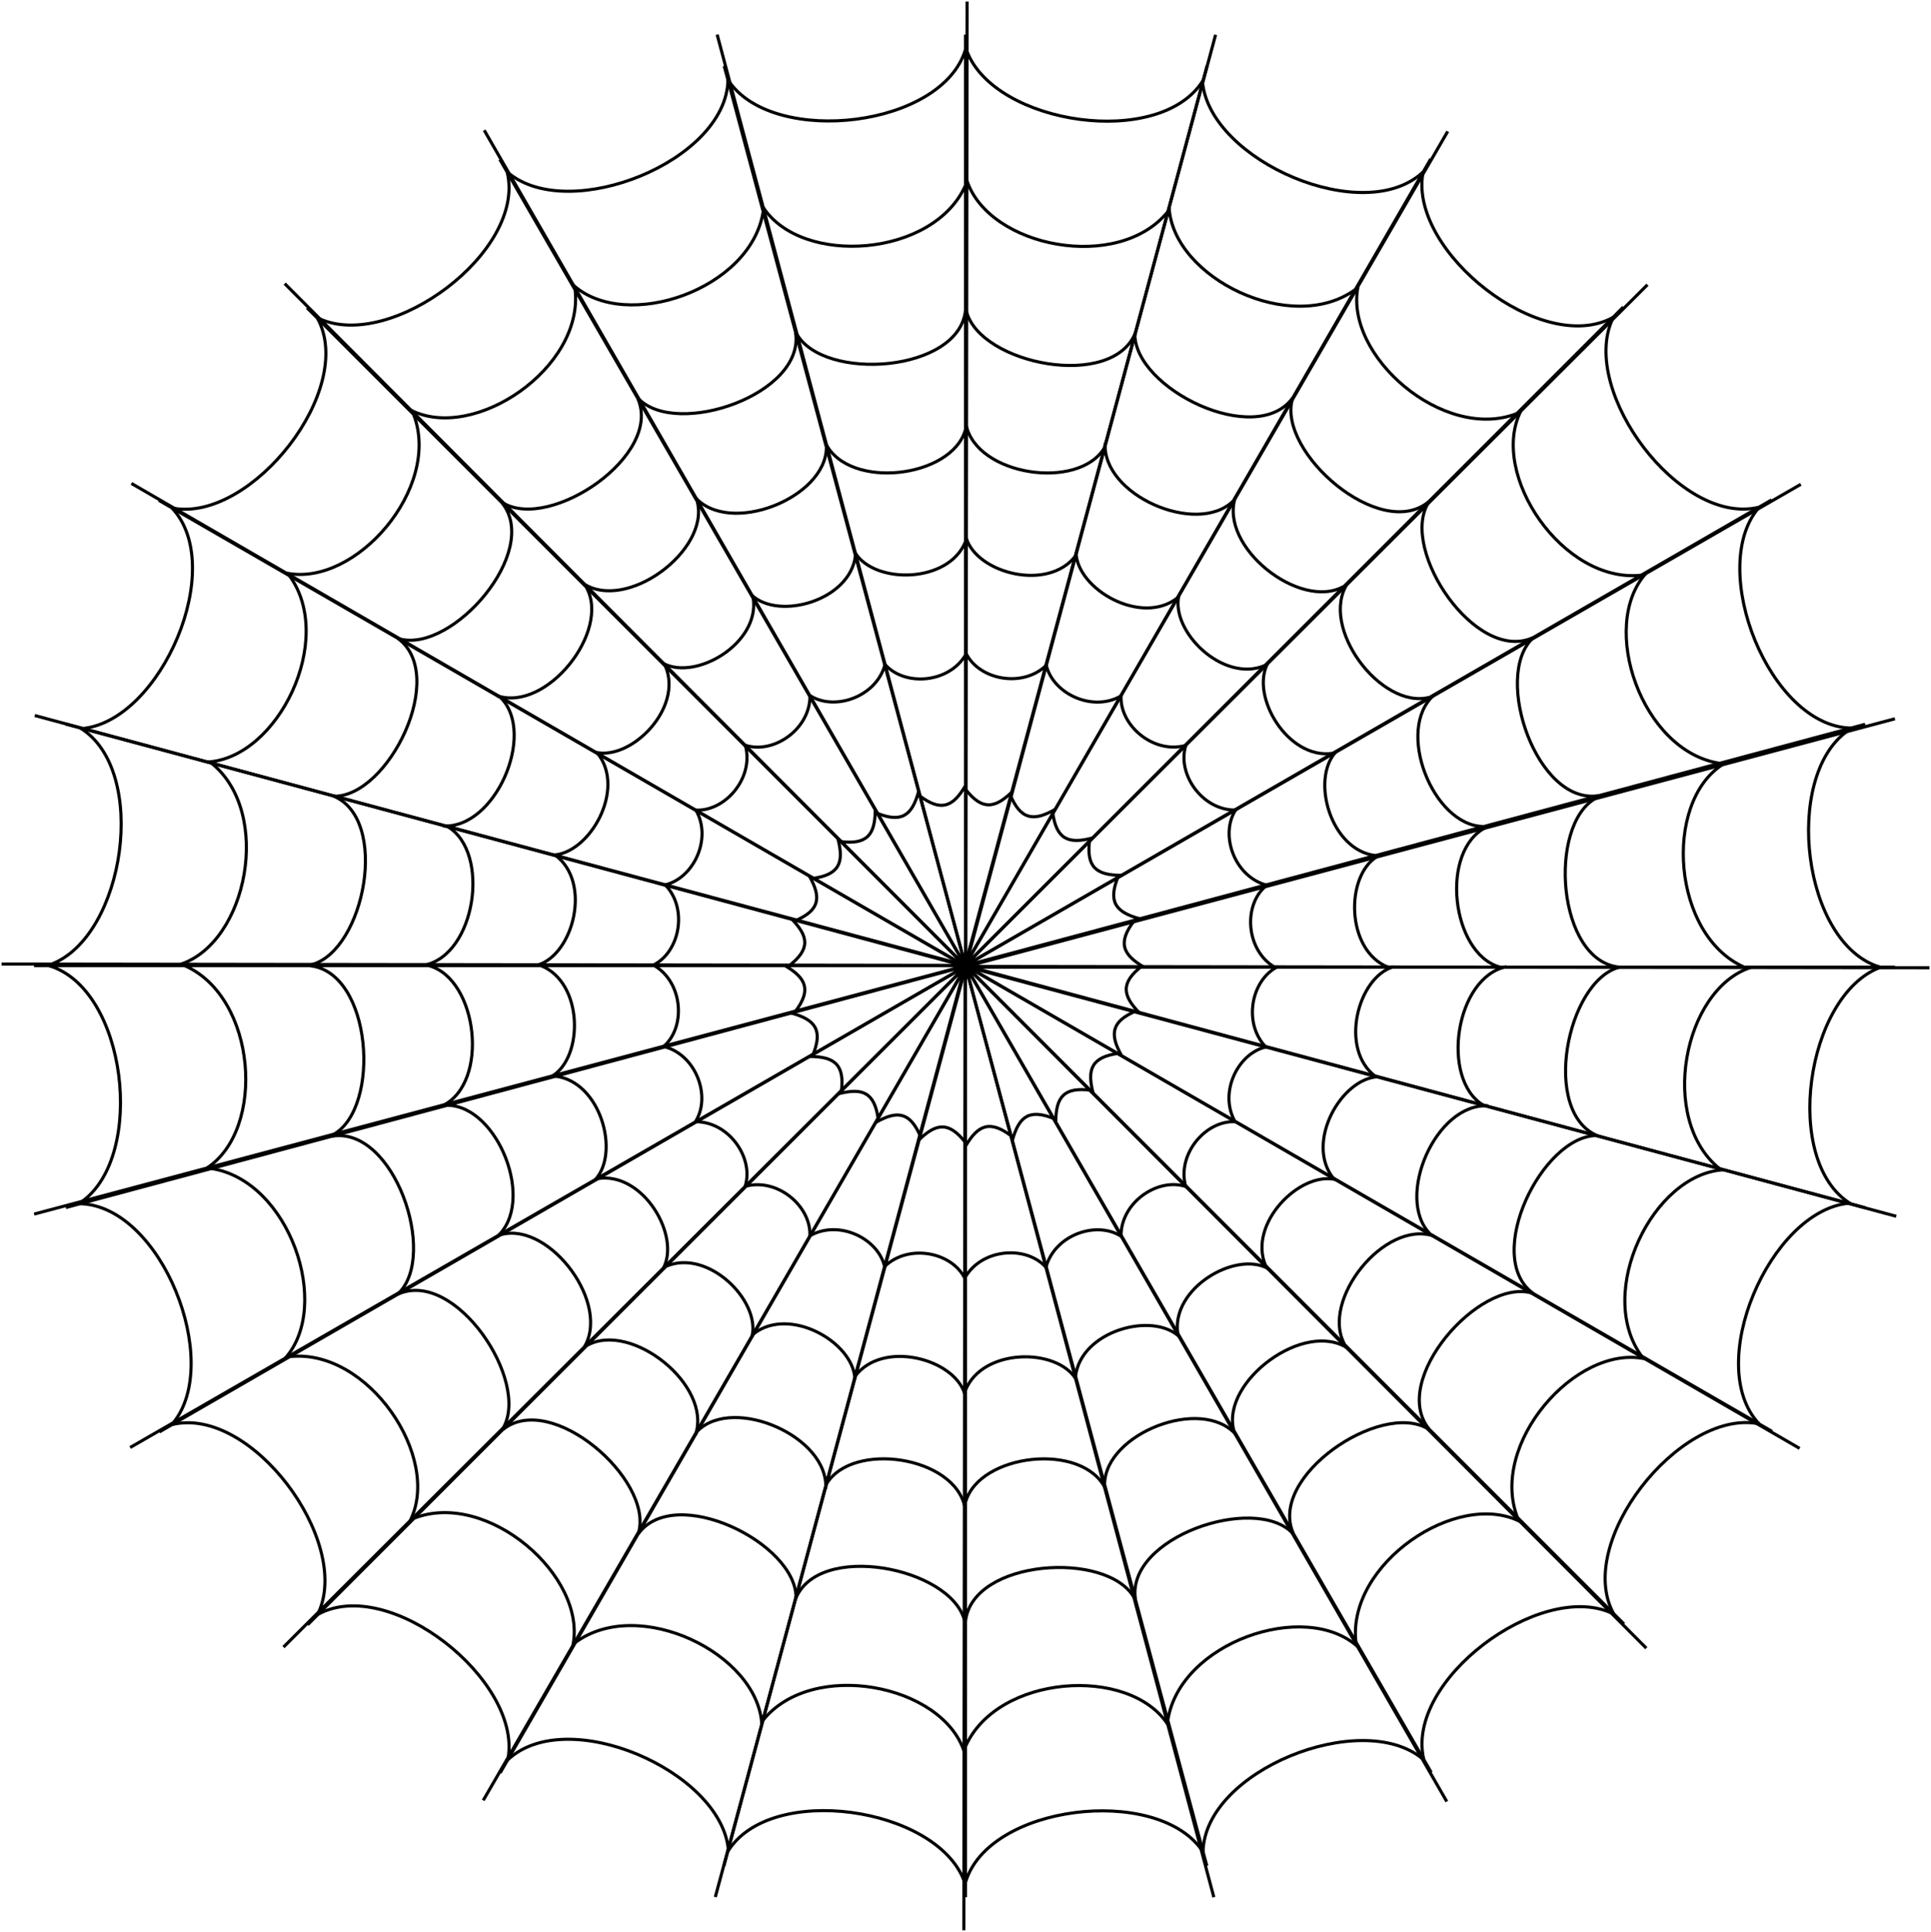 <?xml version="1.0" encoding="UTF-8" standalone="no"?>
<!-- Created with Inkscape (http://www.inkscape.org/) -->
<svg xmlns:inkscape="http://www.inkscape.org/namespaces/inkscape" xmlns:rdf="http://www.w3.org/1999/02/22-rdf-syntax-ns#" xmlns="http://www.w3.org/2000/svg" xmlns:dc="http://purl.org/dc/elements/1.1/" xmlns:ns1="http://sozi.baierouge.fr" xmlns:cc="http://web.resource.org/cc/" xmlns:xlink="http://www.w3.org/1999/xlink" xmlns:sodipodi="http://sodipodi.sourceforge.net/DTD/sodipodi-0.dtd" version="1.1" viewBox="0 0 550.92 551.09" inkscape:version="0.91 r13725">
  <g transform="translate(-79.448 -67.781)">
    <g id="webstrip" stroke-width=".886" stroke="#000000" fill="none" transform="translate(88.583 -177.18)">
      <path d="m531.5 520.87h-265.75s265.75-70.866 265.75-70.866"/>
      <path d="m351.86 497.85c-6.364 5.552-5.48 18.175 2.652 23.02"/>
      <path d="m383.68 489.36c-9.003 5.552-8.857 26.66 3.182 31.505"/>
      <path d="m314.4 507.69c-4.669 6.151-3.308 9.575 2.869 13.183"/>
      <path d="m414.9 480.94c-13.388 6.661-9.953 35.916 3.787 39.875"/>
      <path d="m446.05 472.73c-13.582 7.768-10.953 46.21 6.725 48.125"/>
      <path d="m482.19 463.15c-16.878 11.063-14.233 48.641 6.311 57.714"/>
      <path d="m517.82 453.61c-18.258 13.133-12.775 60.664 9.428 67.248"/>
    </g>
    <use xlink:href="#webstrip" transform="matrix(.966 .259 -.259 .966 101.59 -80.298)" height="1052.362" width="744.094" y="0" x="0"/>
    <use xlink:href="#webstrip" transform="matrix(.866 .5 -.5 .866 219.88 -131.55)" height="1052.362" width="744.094" y="0" x="0"/>
    <use xlink:href="#webstrip" transform="matrix(.707 .707 -.707 .707 347.37 -150.32)" height="1052.362" width="744.094" y="0" x="0"/>
    <use xlink:href="#webstrip" transform="matrix(.5 .866 -.866 .5 475.37 -135.45)" height="1052.362" width="744.094" y="0" x="0"/>
    <use xlink:href="#webstrip" transform="matrix(.259 .966 -.966 .259 595.17 -87.953)" height="1052.362" width="744.094" y="0" x="0"/>
    <use xlink:href="#webstrip" transform="matrix(0 1 -1 0 698.59 -11.073)" height="1052.362" width="744.094" y="0" x="0"/>
    <use xlink:href="#webstrip" transform="matrix(-.259 .966 -.966 -.259 778.58 90.085)" height="1052.362" width="744.094" y="0" x="0"/>
    <use xlink:href="#webstrip" transform="matrix(-.5 .866 -.866 -.5 829.83 208.37)" height="1052.362" width="744.094" y="0" x="0"/>
    <use xlink:href="#webstrip" transform="matrix(-.707 .707 -.707 -.707 848.6 335.86)" height="1052.362" width="744.094" y="0" x="0"/>
    <use xlink:href="#webstrip" transform="matrix(-.866 .5 -.5 -.866 833.73 463.87)" height="1052.362" width="744.094" y="0" x="0"/>
    <use xlink:href="#webstrip" transform="matrix(-.966 .259 -.259 -.966 786.24 583.66)" height="1052.362" width="744.094" y="0" x="0"/>
    <use xlink:href="#webstrip" transform="matrix(-1 -8.8525e-8 8.8525e-8 -1 709.26 686.95)" height="1052.362" width="744.094" y="0" x="0"/>
    <use xlink:href="#webstrip" transform="matrix(-.966 -.259 .259 -.966 608.23 766.95)" height="1052.362" width="744.094" y="0" x="0"/>
    <use xlink:href="#webstrip" transform="matrix(-.866 -.5 .5 -.866 489.94 818.2)" height="1052.362" width="744.094" y="0" x="0"/>
    <use xlink:href="#webstrip" transform="matrix(-.707 -.707 .707 -.707 362.45 836.97)" height="1052.362" width="744.094" y="0" x="0"/>
    <use xlink:href="#webstrip" transform="matrix(-.5 -.866 .866 -.5 234.45 822.09)" height="1052.362" width="744.094" y="0" x="0"/>
    <use xlink:href="#webstrip" transform="matrix(-.259 -.966 .966 -.259 114.65 774.6)" height="1052.362" width="744.094" y="0" x="0"/>
    <use xlink:href="#webstrip" transform="matrix(0 -1 1 0 11.225 697.72)" height="1052.362" width="744.094" y="0" x="0"/>
    <use xlink:href="#webstrip" transform="matrix(.259 -.966 .966 .259 -68.782 596.56)" height="1052.362" width="744.094" y="0" x="0"/>
    <use xlink:href="#webstrip" transform="matrix(.5 -.866 .866 .5 -120.04 478.27)" height="1052.362" width="744.094" y="0" x="0"/>
    <use xlink:href="#webstrip" transform="matrix(.707 -.707 .707 .707 -138.8 350.78)" height="1052.362" width="744.094" y="0" x="0"/>
    <use xlink:href="#webstrip" transform="matrix(.866 -.5 .5 .866 -123.93 222.78)" height="1052.362" width="744.094" y="0" x="0"/>
    <use xlink:href="#webstrip" transform="matrix(.966 -.259 .259 .966 -76.437 102.99)" height="1052.362" width="744.094" y="0" x="0"/>
  </g>
</svg>
